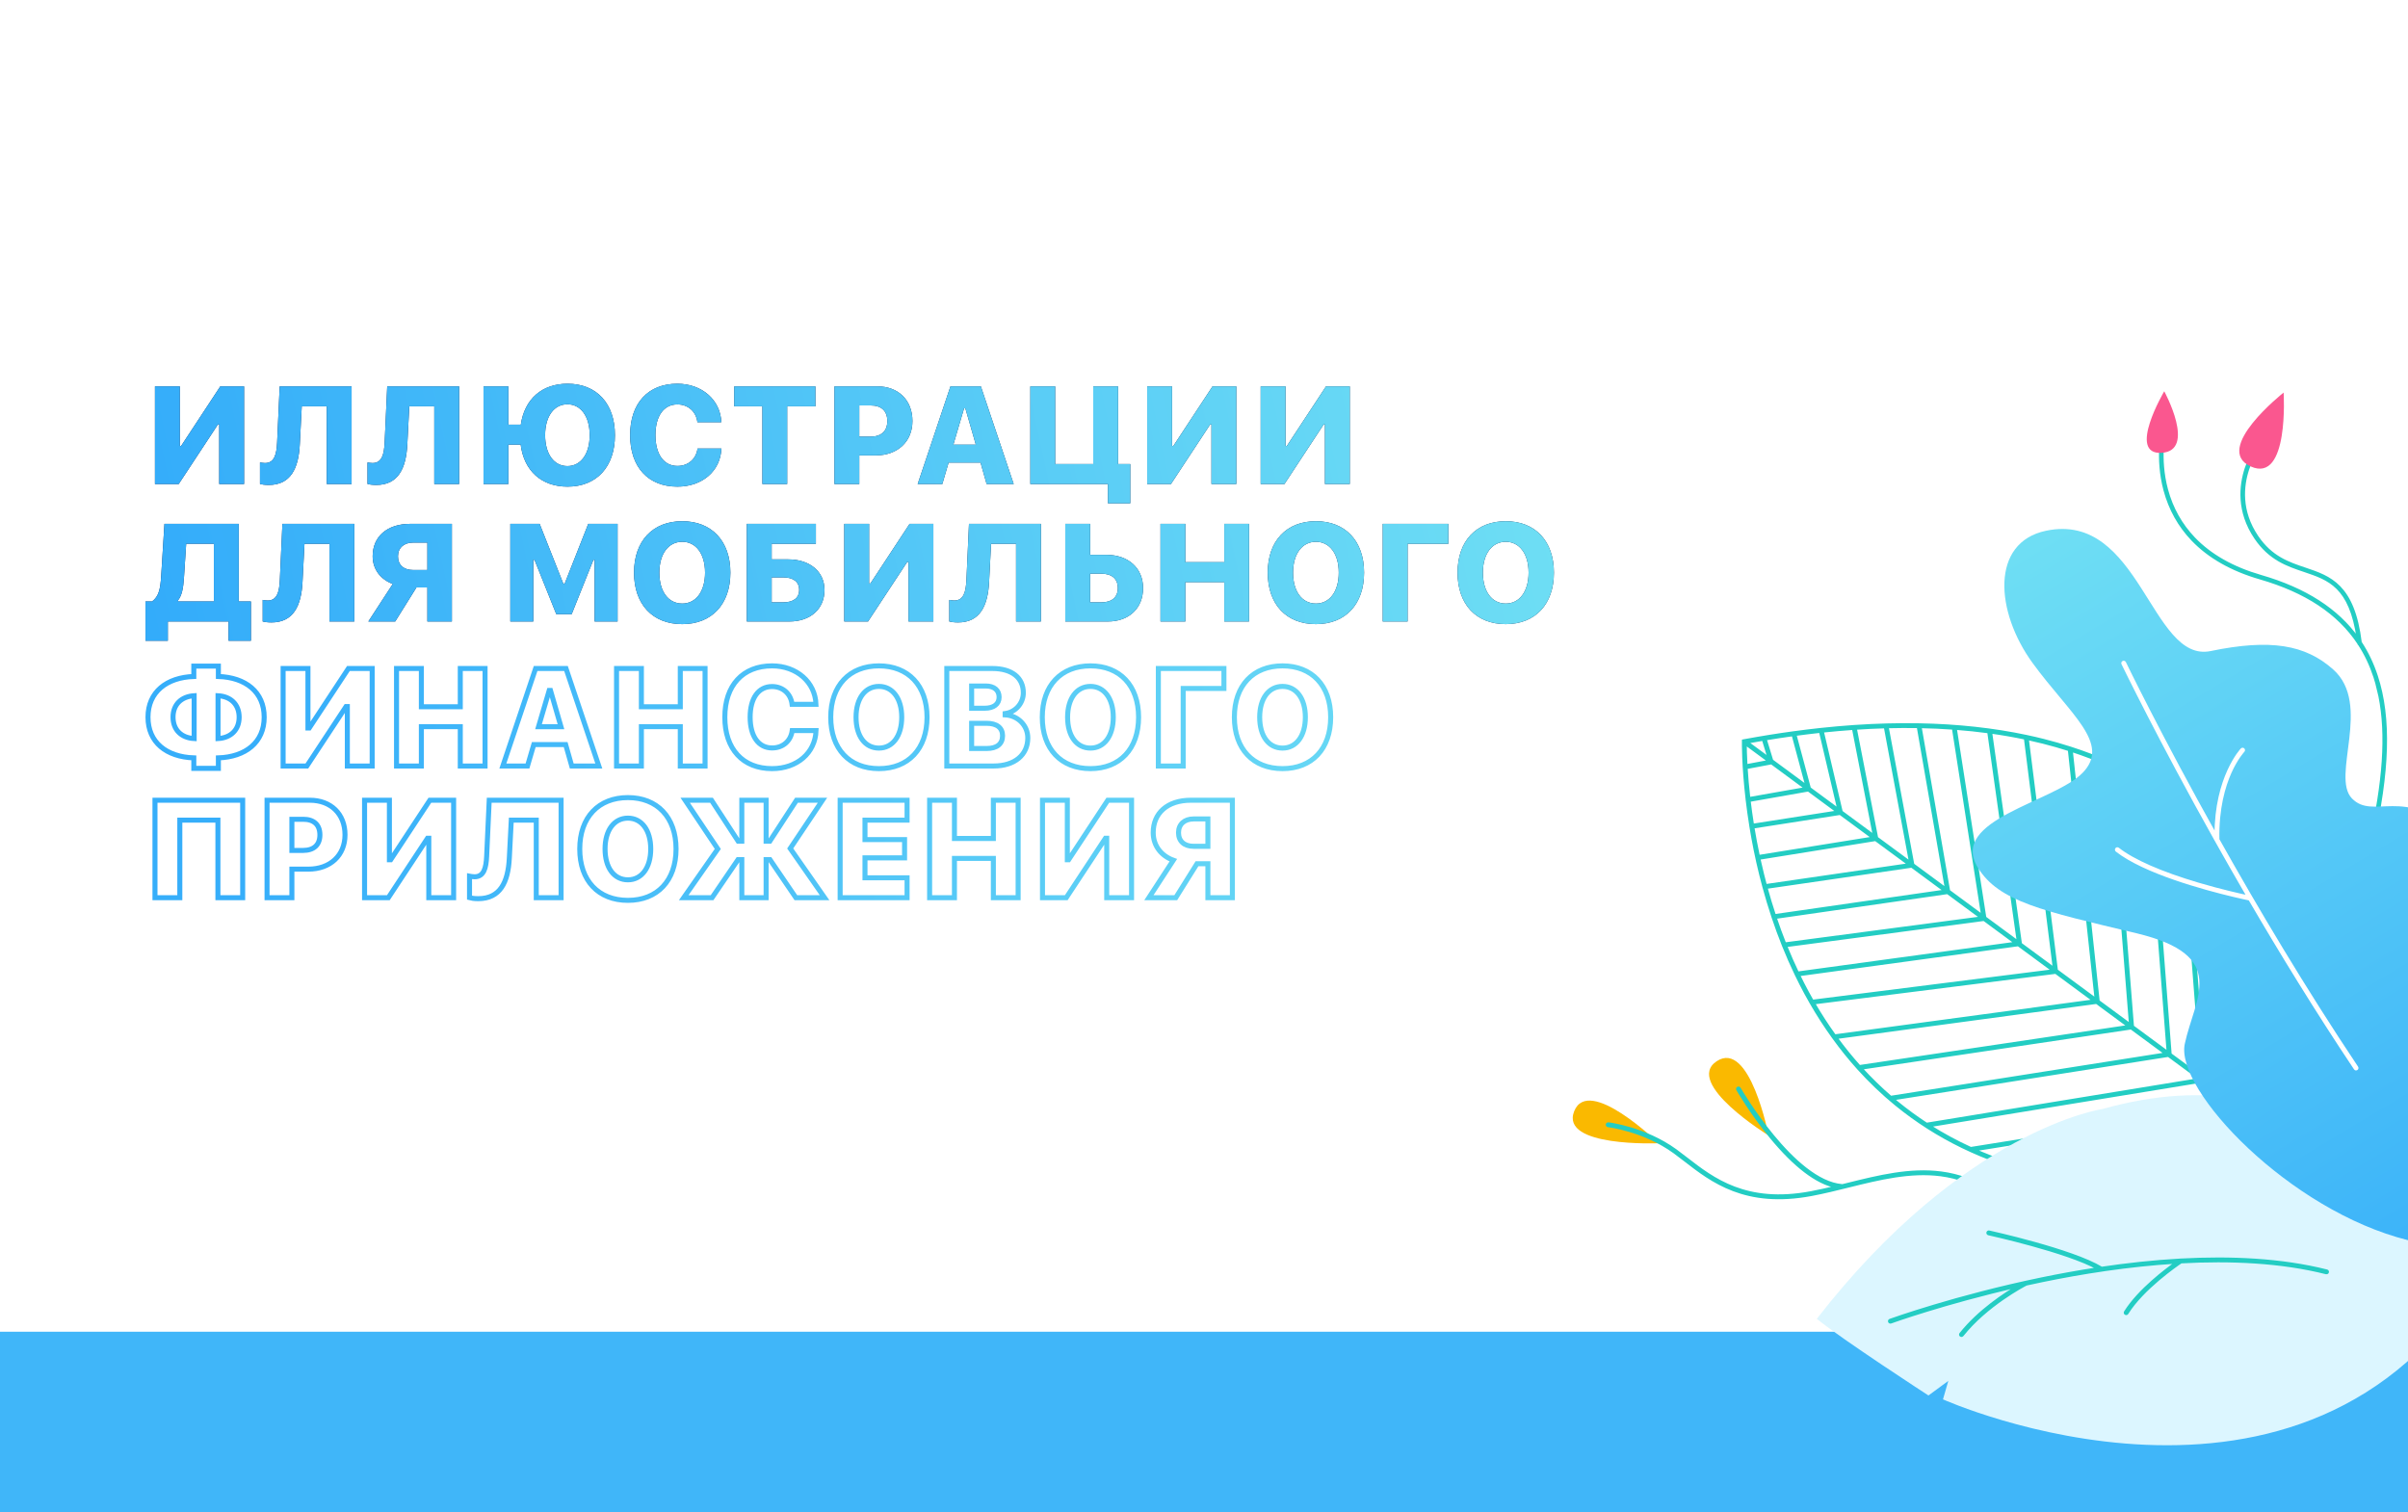 <?xml version="1.0" encoding="UTF-8"?> <svg xmlns="http://www.w3.org/2000/svg" xmlns:xlink="http://www.w3.org/1999/xlink" width="1920px" height="1206px" viewBox="0 0 1920 1206"> <title>Illustration_01 Copy</title> <defs> <linearGradient x1="114.785%" y1="51.938%" x2="9.411%" y2="48.034%" id="linearGradient-1"> <stop stop-color="#6EDEF4" offset="0%"></stop> <stop stop-color="#36AEFA" offset="100%"></stop> </linearGradient> <linearGradient x1="100%" y1="48.334%" x2="-89.827%" y2="55.805%" id="linearGradient-2"> <stop stop-color="#6EDEF4" offset="0%"></stop> <stop stop-color="#0080FF" offset="100%"></stop> </linearGradient> <path d="M26.509,79.979 L57.77,32.488 L58.796,32.488 L58.796,79.979 L78.61,79.979 L78.61,2.105 L59.659,2.105 L28.399,49.65 L27.373,49.65 L27.373,2.105 L7.559,2.105 L7.559,79.979 L26.509,79.979 Z M98.263,80.735 C115.648,80.735 122.072,67.729 123.044,48.354 L124.61,18.025 L144.533,18.025 L144.533,79.979 L164.347,79.979 L164.347,2.105 L107.009,2.105 L104.957,46.897 C104.526,56.18 102.798,63.249 95.293,63.249 C93.619,63.249 92.162,62.926 91.298,62.764 L91.298,79.979 C92.378,80.303 94.969,80.735 98.263,80.735 Z M184,80.735 C201.384,80.735 207.809,67.729 208.781,48.354 L210.347,18.025 L230.269,18.025 L230.269,79.979 L250.084,79.979 L250.084,2.105 L192.746,2.105 L190.694,46.897 C190.262,56.18 188.535,63.249 181.03,63.249 C179.356,63.249 177.899,62.926 177.035,62.764 L177.035,79.979 C178.115,80.303 180.706,80.735 184,80.735 Z M336.523,82.084 C359.631,82.084 374.316,66.379 374.316,41.015 C374.316,15.704 359.631,0 336.523,0 C316.114,0 302.185,12.304 299.269,32.65 L289.335,32.65 L289.335,2.105 L269.52,2.105 L269.52,79.979 L289.335,79.979 L289.335,48.57 L299.161,48.57 C301.807,69.456 315.736,82.084 336.523,82.084 Z M336.415,65.678 C325.725,65.678 318.652,56.072 318.652,41.015 C318.652,26.012 325.779,16.406 336.415,16.406 C347.051,16.406 354.178,26.012 354.178,41.015 C354.178,56.072 347.051,65.678 336.415,65.678 Z M424.095,82.084 C444.072,82.084 458.541,69.51 459.189,51.7 L440.184,51.7 C439.051,60.065 432.68,65.57 424.149,65.57 C413.243,65.57 406.602,56.18 406.602,40.961 C406.602,25.796 413.243,16.514 424.095,16.514 C432.626,16.514 439.051,22.234 440.076,30.707 L459.135,30.707 C458.541,13.06 443.694,0 424.095,0 C400.717,0 386.41,15.596 386.41,41.015 C386.41,66.433 400.771,82.084 424.095,82.084 Z M511.647,79.979 L511.647,18.025 L534.161,18.025 L534.161,2.105 L469.426,2.105 L469.426,18.025 L491.887,18.025 L491.887,79.979 L511.647,79.979 Z M569.147,79.979 L569.147,57.151 L582.267,57.151 C599.598,57.151 611.529,46.304 611.529,29.736 C611.529,13.006 600.191,2.105 583.454,2.105 L549.332,2.105 L549.332,79.979 L569.147,79.979 Z M578.109,42.202 L569.147,42.202 L569.147,17.323 L578.217,17.323 C586.586,17.323 591.499,21.587 591.499,29.79 C591.499,37.885 586.532,42.202 578.109,42.202 Z M635.356,79.979 L640.377,62.872 L665.807,62.872 L670.666,79.979 L692.262,79.979 L666.077,2.105 L641.835,2.105 L615.704,79.979 L635.356,79.979 Z M662.081,48.624 L644.156,48.624 L652.687,19.644 L653.713,19.644 L662.081,48.624 Z M785.213,95.36 L785.213,64.059 L775.495,64.059 L775.495,2.105 L755.68,2.105 L755.68,64.059 L725.337,64.059 L725.337,2.105 L705.523,2.105 L705.523,79.979 L767.396,79.979 L767.396,95.36 L785.213,95.36 Z M817.661,79.979 L848.922,32.488 L849.947,32.488 L849.947,79.979 L869.762,79.979 L869.762,2.105 L850.811,2.105 L819.551,49.65 L818.525,49.65 L818.525,2.105 L798.71,2.105 L798.71,79.979 L817.661,79.979 Z M908.149,79.979 L939.41,32.488 L940.435,32.488 L940.435,79.979 L960.25,79.979 L960.25,2.105 L941.299,2.105 L910.039,49.65 L909.013,49.65 L909.013,2.105 L889.199,2.105 L889.199,79.979 L908.149,79.979 Z M17.817,205 L17.817,189.619 L66.246,189.619 L66.246,205 L84.063,205 L84.063,173.645 L74.345,173.645 L74.345,111.745 L15.117,111.745 L12.526,153.138 C11.878,163.877 10.582,169.544 5.291,173.645 L0,173.645 L0,205 L17.817,205 Z M54.53,173.645 L26.023,173.645 L26.023,172.62 C28.939,169.004 30.127,163.176 30.667,154.865 L32.448,127.611 L54.53,127.611 L54.53,173.645 Z M100.43,190.375 C117.815,190.375 124.24,177.369 125.212,157.995 L126.778,127.665 L146.7,127.665 L146.7,189.619 L166.515,189.619 L166.515,111.745 L109.177,111.745 L107.125,156.538 C106.693,165.82 104.966,172.89 97.461,172.89 C95.787,172.89 94.33,172.566 93.466,172.404 L93.466,189.619 C94.546,189.943 97.137,190.375 100.43,190.375 Z M199.117,189.619 L216.07,162.474 L224.762,162.474 L224.762,189.619 L244.307,189.619 L244.307,111.745 L211.211,111.745 C192.368,111.745 181.138,122.107 181.138,137.595 C181.138,148.227 187.671,156.214 197.173,159.668 L177.683,189.619 L199.117,189.619 Z M224.762,148.55 L213.424,148.55 C205.866,148.55 201.33,144.449 201.33,137.649 C201.33,130.957 206.028,126.694 213.37,126.694 L224.762,126.694 L224.762,148.55 Z M309.203,189.619 L309.203,140.455 L310.175,140.455 L327.56,183.791 L339.816,183.791 L357.147,140.455 L358.119,140.455 L358.119,189.619 L376.422,189.619 L376.422,111.745 L353.044,111.745 L334.201,159.506 L333.175,159.506 L314.279,111.745 L290.901,111.745 L290.901,189.619 L309.203,189.619 Z M427.974,191.724 C451.406,191.724 466.362,176.02 466.362,150.655 C466.362,125.345 451.352,109.64 427.974,109.64 C404.542,109.64 389.533,125.345 389.533,150.655 C389.533,176.02 404.434,191.724 427.974,191.724 Z M427.974,175.318 C416.906,175.318 409.726,165.712 409.726,150.655 C409.726,135.652 417.014,126.046 427.974,126.046 C438.88,126.046 446.169,135.652 446.169,150.655 C446.169,165.712 438.88,175.318 427.974,175.318 Z M513.379,189.619 C530.062,189.619 541.4,179.743 541.4,164.471 C541.4,149.738 529.63,140.078 512.569,140.078 L499.288,140.078 L499.288,127.665 L534.543,127.665 L534.543,111.745 L479.473,111.745 L479.473,189.619 L513.379,189.619 Z M508.52,174.347 L499.288,174.347 L499.288,154.433 L508.412,154.433 C516.456,154.433 521.208,157.887 521.208,164.417 C521.208,170.947 516.456,174.347 508.52,174.347 Z M576.116,189.619 L607.376,142.128 L608.402,142.128 L608.402,189.619 L628.217,189.619 L628.217,111.745 L609.266,111.745 L578.006,159.29 L576.98,159.29 L576.98,111.745 L557.165,111.745 L557.165,189.619 L576.116,189.619 Z M647.869,190.375 C665.254,190.375 671.679,177.369 672.651,157.995 L674.217,127.665 L694.139,127.665 L694.139,189.619 L713.954,189.619 L713.954,111.745 L656.616,111.745 L654.564,156.538 C654.132,165.82 652.405,172.89 644.9,172.89 C643.226,172.89 641.768,172.566 640.905,172.404 L640.905,189.619 C641.984,189.943 644.576,190.375 647.869,190.375 Z M767.404,189.619 C784.087,189.619 795.425,179.15 795.425,163.014 C795.425,146.931 783.547,136.462 766.162,136.462 L753.205,136.462 L753.205,111.745 L733.39,111.745 L733.39,189.619 L767.404,189.619 Z M762.167,174.347 L753.205,174.347 L753.205,151.465 L762.005,151.465 C770.32,151.465 775.287,155.404 775.287,162.96 C775.287,170.407 770.374,174.347 762.167,174.347 Z M829.128,189.619 L829.128,158.211 L860.172,158.211 L860.172,189.619 L879.933,189.619 L879.933,111.745 L860.172,111.745 L860.172,142.29 L829.128,142.29 L829.128,111.745 L809.313,111.745 L809.313,189.619 L829.128,189.619 Z M933.255,191.724 C956.687,191.724 971.642,176.02 971.642,150.655 C971.642,125.345 956.633,109.64 933.255,109.64 C909.823,109.64 894.814,125.345 894.814,150.655 C894.814,176.02 909.715,191.724 933.255,191.724 Z M933.255,175.318 C922.187,175.318 915.006,165.712 915.006,150.655 C915.006,135.652 922.295,126.046 933.255,126.046 C944.161,126.046 951.45,135.652 951.45,150.655 C951.45,165.712 944.161,175.318 933.255,175.318 Z M1006.337,189.619 L1006.337,127.665 L1038.839,127.665 L1038.839,111.745 L986.523,111.745 L986.523,189.619 L1006.337,189.619 Z M1084.613,191.724 C1108.045,191.724 1123,176.02 1123,150.655 C1123,125.345 1107.991,109.64 1084.613,109.64 C1061.181,109.64 1046.172,125.345 1046.172,150.655 C1046.172,176.02 1061.073,191.724 1084.613,191.724 Z M1084.613,175.318 C1073.545,175.318 1066.364,165.712 1066.364,150.655 C1066.364,135.652 1073.653,126.046 1084.613,126.046 C1095.519,126.046 1102.808,135.652 1102.808,150.655 C1102.808,165.712 1095.519,175.318 1084.613,175.318 Z" id="path-3"></path> <linearGradient x1="73.916%" y1="0%" x2="-16.883%" y2="224.198%" id="linearGradient-4"> <stop stop-color="#6EDEF4" offset="0%"></stop> <stop stop-color="#0080FF" offset="100%"></stop> </linearGradient> </defs> <g id="Illustration_01-Copy" stroke="none" stroke-width="1" fill="none" fill-rule="evenodd"> <rect fill="#FFFFFF" x="0" y="0" width="1920" height="1206"></rect> <g id="Group" transform="translate(116, 306)" fill-rule="nonzero"> <path d="M58.118,306.735 L58.118,298.384 C79.756,297.63 94.649,286.046 94.649,265.949 C94.649,245.798 79.864,234.213 58.118,233.459 L58.118,225.216 L38.531,225.216 L38.531,233.459 C16.893,234.213 2,245.798 2,265.895 C2,286.046 16.731,297.63 38.531,298.384 L38.531,306.735 L58.118,306.735 Z M38.801,282.975 C28.764,282.436 21.965,276.186 21.965,265.895 C21.965,255.604 28.818,249.407 38.801,248.815 L38.801,282.975 Z M57.849,282.975 L57.849,248.815 C67.885,249.354 74.684,255.658 74.684,265.949 C74.684,276.186 67.831,282.436 57.849,282.975 Z M128.677,304.85 L159.92,257.436 L160.945,257.436 L160.945,304.85 L180.749,304.85 L180.749,227.101 L161.809,227.101 L130.566,274.569 L129.541,274.569 L129.541,227.101 L109.737,227.101 L109.737,304.85 L128.677,304.85 Z M219.977,304.85 L219.977,273.492 L251.004,273.492 L251.004,304.85 L270.754,304.85 L270.754,227.101 L251.004,227.101 L251.004,257.597 L219.977,257.597 L219.977,227.101 L200.174,227.101 L200.174,304.85 L219.977,304.85 Z M304.587,304.85 L309.605,287.77 L335.02,287.77 L339.876,304.85 L361.46,304.85 L335.29,227.101 L311.062,227.101 L284.945,304.85 L304.587,304.85 Z M331.297,273.546 L313.382,273.546 L321.908,244.612 L322.933,244.612 L331.297,273.546 Z M395.401,304.85 L395.401,273.492 L426.428,273.492 L426.428,304.85 L446.177,304.85 L446.177,227.101 L426.428,227.101 L426.428,257.597 L395.401,257.597 L395.401,227.101 L375.598,227.101 L375.598,304.85 L395.401,304.85 Z M499.598,306.951 C519.563,306.951 534.024,294.397 534.672,276.617 L515.678,276.617 C514.545,284.968 508.177,290.464 499.652,290.464 C488.752,290.464 482.115,281.089 482.115,265.895 C482.115,250.754 488.752,241.487 499.598,241.487 C508.123,241.487 514.545,247.198 515.57,255.658 L534.618,255.658 C534.024,238.039 519.185,225 499.598,225 C476.233,225 461.934,240.571 461.934,265.949 C461.934,291.326 476.287,306.951 499.598,306.951 Z M584.8,306.951 C608.219,306.951 623.166,291.272 623.166,265.949 C623.166,240.679 608.165,225 584.8,225 C561.382,225 546.381,240.679 546.381,265.949 C546.381,291.272 561.274,306.951 584.8,306.951 Z M584.8,290.572 C573.739,290.572 566.562,280.981 566.562,265.949 C566.562,250.97 573.847,241.379 584.8,241.379 C595.7,241.379 602.985,250.97 602.985,265.949 C602.985,280.981 595.7,290.572 584.8,290.572 Z M676.316,304.85 C692.99,304.85 703.512,296.067 703.512,282.436 C703.512,272.522 695.634,264.602 685.436,264.063 L685.436,263.039 C693.692,261.908 699.951,254.849 699.951,246.498 C699.951,234.429 690.778,227.101 675.237,227.101 L638.922,227.101 L638.922,304.85 L676.316,304.85 Z M669.194,258.783 L658.726,258.783 L658.726,241.056 L669.949,241.056 C676.694,241.056 680.633,244.397 680.633,249.946 C680.633,255.442 676.424,258.783 669.194,258.783 Z M670.705,290.895 L658.726,290.895 L658.726,270.798 L670.597,270.798 C678.799,270.798 683.385,274.354 683.385,280.712 C683.385,287.285 678.907,290.895 670.705,290.895 Z M753.479,306.951 C776.898,306.951 791.845,291.272 791.845,265.949 C791.845,240.679 776.844,225 753.479,225 C730.061,225 715.06,240.679 715.06,265.949 C715.06,291.272 729.953,306.951 753.479,306.951 Z M753.479,290.572 C742.417,290.572 735.241,280.981 735.241,265.949 C735.241,250.97 742.525,241.379 753.479,241.379 C764.379,241.379 771.664,250.97 771.664,265.949 C771.664,280.981 764.379,290.572 753.479,290.572 Z M827.404,304.85 L827.404,242.996 L859.888,242.996 L859.888,227.101 L807.601,227.101 L807.601,304.85 L827.404,304.85 Z M906.634,306.951 C930.053,306.951 945,291.272 945,265.949 C945,240.679 929.999,225 906.634,225 C883.216,225 868.215,240.679 868.215,265.949 C868.215,291.272 883.108,306.951 906.634,306.951 Z M906.634,290.572 C895.573,290.572 888.396,280.981 888.396,265.949 C888.396,250.97 895.681,241.379 906.634,241.379 C917.534,241.379 924.819,250.97 924.819,265.949 C924.819,280.981 917.534,290.572 906.634,290.572 Z M27.373,409.899 L27.373,348.045 L57.752,348.045 L57.752,409.899 L77.501,409.899 L77.501,332.15 L7.569,332.15 L7.569,409.899 L27.373,409.899 Z M116.73,409.899 L116.73,387.108 L129.843,387.108 C147.164,387.108 159.089,376.278 159.089,359.737 C159.089,343.034 147.757,332.15 131.03,332.15 L96.927,332.15 L96.927,409.899 L116.73,409.899 Z M125.688,372.183 L116.73,372.183 L116.73,347.344 L125.796,347.344 C134.159,347.344 139.07,351.601 139.07,359.791 C139.07,367.873 134.105,372.183 125.688,372.183 Z M193.623,409.899 L224.866,362.485 L225.891,362.485 L225.891,409.899 L245.695,409.899 L245.695,332.15 L226.755,332.15 L195.512,379.618 L194.487,379.618 L194.487,332.15 L174.683,332.15 L174.683,409.899 L193.623,409.899 Z M265.336,410.653 C282.711,410.653 289.132,397.668 290.104,378.325 L291.668,348.045 L311.58,348.045 L311.58,409.899 L331.383,409.899 L331.383,332.15 L274.077,332.15 L272.027,376.87 C271.595,386.138 269.869,393.196 262.368,393.196 C260.695,393.196 259.238,392.873 258.375,392.711 L258.375,409.899 C259.454,410.222 262.044,410.653 265.336,410.653 Z M384.675,412 C408.093,412 423.04,396.321 423.04,370.998 C423.04,345.728 408.039,330.049 384.675,330.049 C361.256,330.049 346.255,345.728 346.255,370.998 C346.255,396.321 361.148,412 384.675,412 Z M384.675,395.621 C373.613,395.621 366.436,386.03 366.436,370.998 C366.436,356.019 373.721,346.428 384.675,346.428 C395.574,346.428 402.859,356.019 402.859,370.998 C402.859,386.03 395.574,395.621 384.675,395.621 Z M451.739,409.899 L472.459,379.511 L475.481,379.511 L475.481,409.899 L494.853,409.899 L494.853,379.511 L497.928,379.511 L518.595,409.899 L541.474,409.899 L514.062,370.62 L539.801,332.15 L519.081,332.15 L497.82,364.801 L494.853,364.801 L494.853,332.15 L475.481,332.15 L475.481,364.801 L472.567,364.801 L451.307,332.15 L430.316,332.15 L456.325,370.998 L429.129,409.899 L451.739,409.899 Z M607.251,409.899 L607.251,394.004 L573.688,394.004 L573.688,378.11 L605.255,378.11 L605.255,363.562 L573.688,363.562 L573.688,348.045 L607.251,348.045 L607.251,332.15 L553.885,332.15 L553.885,409.899 L607.251,409.899 Z M645.023,409.899 L645.023,378.541 L676.05,378.541 L676.05,409.899 L695.799,409.899 L695.799,332.15 L676.05,332.15 L676.05,362.646 L645.023,362.646 L645.023,332.15 L625.22,332.15 L625.22,409.899 L645.023,409.899 Z M734.165,409.899 L765.408,362.485 L766.433,362.485 L766.433,409.899 L786.236,409.899 L786.236,332.15 L767.296,332.15 L736.053,379.618 L735.028,379.618 L735.028,332.15 L715.225,332.15 L715.225,409.899 L734.165,409.899 Z M821.472,409.899 L838.415,382.797 L847.103,382.797 L847.103,409.899 L866.636,409.899 L866.636,332.15 L833.559,332.15 C814.727,332.15 803.503,342.495 803.503,357.959 C803.503,368.573 810.032,376.547 819.529,379.995 L800.05,409.899 L821.472,409.899 Z M847.103,368.896 L835.771,368.896 C828.217,368.896 823.684,364.801 823.684,358.013 C823.684,351.331 828.379,347.075 835.717,347.075 L847.103,347.075 L847.103,368.896 Z" id="ФИНАНСОВОГОПРИЛОЖЕНИЯ" stroke="url(#linearGradient-1)" stroke-width="4" fill="#FFFFFF"></path> <g id="ИЛЛЮСТРАЦИИДЛЯМОБИЛЬНОГО"> <use fill="#0F2850" xlink:href="#path-3"></use> <use fill="url(#linearGradient-2)" xlink:href="#path-3"></use> </g> </g> <rect id="Rectangle" fill="#40B6F9" x="0" y="1062" width="1921" height="144"></rect> <g id="Group-7" transform="translate(1616.331, 771.491) scale(-1, 1) rotate(2) translate(-1616.331, -771.491) translate(1245.331, 315.491)"> <path d="M677.458,597.669 C677.458,597.669 707.471,525.744 729.392,547.912 C751.314,570.08 677.458,597.669 677.458,597.669" id="Fill-22" fill="#FAB900" transform="translate(705.458, 570.669) rotate(21) translate(-705.458, -570.669) "></path> <path d="M593.705,588.946 C593.705,588.946 577.457,512.442 608.65,518.262 C639.843,524.082 593.705,588.946 593.705,588.946" id="Fill-24" fill="#FAB900" transform="translate(604.475, 553.446) rotate(21) translate(-604.475, -553.446) "></path> <path d="M681.296,512.199 C681.044,511.748 680.477,511.586 680.027,511.84 C679.775,511.982 654.677,526.311 638.914,552.472 C637.162,555.38 635.439,558.459 633.615,561.718 C620.514,585.135 604.209,614.279 552.725,625.547 C546.054,627.007 539.212,628.223 532.418,629.347 C545.554,620.351 556.514,601.195 565.038,572.289 C571.959,548.821 574.6,527.315 574.625,527.101 C574.688,526.587 574.323,526.121 573.811,526.058 C573.3,525.997 572.835,526.362 572.773,526.876 C572.67,527.726 562.127,612.075 527.753,629.982 C527.675,630.022 527.617,630.084 527.556,630.142 C525.993,630.393 524.434,630.643 522.885,630.889 C498.163,634.834 472.6,638.911 451.018,651.614 C426.797,665.87 410.256,689.72 400.451,724.528 C400.311,725.026 400.598,725.544 401.094,725.684 C401.264,725.732 401.436,725.73 401.595,725.687 C401.899,725.602 402.154,725.365 402.246,725.038 C411.913,690.718 428.176,667.23 451.961,653.23 C473.241,640.706 498.626,636.656 523.177,632.74 C533.05,631.165 543.259,629.536 553.121,627.377 C605.428,615.933 621.958,586.38 635.242,562.636 C637.058,559.39 638.774,556.324 640.509,553.442 C656.011,527.717 680.691,513.614 680.939,513.475 C681.388,513.221 681.548,512.65 681.296,512.199" id="Fill-26" stroke="#23CDC3" stroke-width="2" fill="#23CDC3" transform="translate(540.915, 618.72) rotate(21) translate(-540.915, -618.72) "></path> <path d="M84.726,238.935 C85.126,237.313 85.545,235.706 86,234.125 C88.745,224.604 92.537,215.824 97.376,207.749 C97.666,207.638 97.886,207.374 97.915,207.044 C97.92,206.965 97.928,206.89 97.935,206.812 C113.14,182.039 138.46,164.055 174.595,152.219 C196.911,144.911 214.664,133.99 227.36,119.761 C237.533,108.362 244.495,94.833 248.052,79.551 C254.102,53.563 248.097,31.177 248.035,30.954 C247.912,30.507 247.452,30.245 247.008,30.369 C246.563,30.492 246.302,30.954 246.425,31.401 C246.484,31.62 252.379,53.592 246.425,79.169 C242.932,94.173 236.099,107.454 226.116,118.642 C213.619,132.649 196.109,143.409 174.076,150.625 C138.909,162.143 113.858,179.446 98.293,203.113 C102.802,161.205 119.654,154.875 139.079,147.58 C152.413,142.573 166.203,137.396 177.102,120.037 C190.728,98.334 187.692,77.792 182.746,64.38 C177.401,49.887 168.71,40.367 168.623,40.273 C168.31,39.932 167.782,39.912 167.443,40.228 C167.105,40.542 167.084,41.073 167.397,41.412 C167.483,41.505 175.976,50.82 181.2,65.018 C185.998,78.062 188.938,98.04 175.689,119.142 C165.09,136.023 151.569,141.099 138.494,146.009 C118.894,153.368 100.378,160.328 96.308,206.25 C91.218,214.617 87.253,223.745 84.395,233.659 C74.729,267.181 77.426,309.779 92.879,367.717 C92.955,368 93.166,368.21 93.424,368.296 C93.574,368.346 93.739,368.353 93.903,368.31 C94.349,368.191 94.614,367.73 94.494,367.282 C81.417,318.256 77.518,280.321 82.539,249.635 L84.726,238.935 Z" id="Fill-42" stroke="#23CDC3" stroke-width="2" fill="#23CDC3"></path> <path d="M579.068,374.362 C578.434,377.359 577.765,380.33 577.078,383.288 L462.286,370.642 L488.259,350.058 L581.551,361.733 C580.796,365.868 579.97,370.083 579.068,374.362 L579.068,374.362 Z M546.599,469.709 C545.422,472.077 544.219,474.416 542.996,476.736 L350.533,459.213 L377.463,437.87 L553.184,455.654 C551.072,460.423 548.882,465.116 546.599,469.709 L546.599,469.709 Z M526.201,504.972 L318.84,484.332 L348.404,460.9 L542.028,478.529 C537.11,487.726 531.829,496.543 526.201,504.972 L526.201,504.972 Z M478.218,560.102 C470.951,566.483 463.364,572.443 455.465,577.986 C455.407,577.966 455.354,577.935 455.291,577.927 L236.125,549.888 L260.925,530.233 L481.483,557.159 C480.398,558.145 479.318,559.136 478.218,560.102 L478.218,560.102 Z M152.136,614.066 L144.047,620.476 C136.987,592.473 135.149,533.684 153.903,471.693 L152.136,614.066 Z M184.301,402.414 L177.09,594.288 L154.028,612.566 L155.853,465.475 C162.697,444.355 171.983,422.976 184.301,402.414 L184.301,402.414 Z M241.958,334.502 L232.884,550.067 L206.031,571.35 L213.958,361.805 C214.224,361.506 214.479,361.202 214.747,360.903 C223.18,351.453 232.261,342.654 241.958,334.502 L241.958,334.502 Z M329.591,284.5 L315.137,484.877 L290.441,504.45 L299.685,297.192 C309.271,292.519 319.242,288.286 329.591,284.5 L329.591,284.5 Z M270.221,313.716 C279.01,308.08 288.191,302.878 297.768,298.125 L288.498,505.99 L261.2,527.625 L270.221,313.716 Z M212,364.048 L204.099,572.882 L179.021,592.757 L186.298,399.13 C193.755,387.056 202.281,375.289 212,364.048 L212,364.048 Z M153.325,615.512 L259.584,632.731 C224.215,632.735 186.23,629.012 145.699,621.557 L153.325,615.512 Z M270.56,632.612 L155.313,613.937 L178.258,595.751 L363.945,619.974 C335.297,627.64 304.151,631.861 270.56,632.612 L270.56,632.612 Z M368.466,618.731 C368.383,618.692 368.299,618.653 368.202,618.64 L180.305,594.129 L206.055,573.72 L417.931,600.027 C402.4,607.564 385.904,613.797 368.466,618.731 L368.466,618.731 Z M420.978,598.52 C420.976,598.52 420.975,598.518 420.973,598.518 L208.114,572.089 L234.074,551.514 L453.2,579.547 C442.975,586.565 432.233,592.889 420.978,598.52 L420.978,598.52 Z M234.823,548.53 L243.901,332.88 C251.645,326.495 259.78,320.521 268.294,314.963 L259.261,529.162 L234.823,548.53 Z M483.326,555.498 L262.988,528.598 L289.825,507.329 L505.953,531.844 C498.819,540.24 491.279,548.142 483.326,555.498 L483.326,555.498 Z M507.421,530.126 L291.906,505.68 L316.729,486.005 L525.025,506.738 C519.482,514.91 513.616,522.716 507.421,530.126 L507.421,530.126 Z M352.138,277.118 C356.139,275.958 360.193,274.861 364.298,273.822 L347.562,459.178 L317.129,483.298 L331.519,283.791 C338.236,281.38 345.11,279.155 352.138,277.118 L352.138,277.118 Z M587.787,268.786 L571.031,282.066 L575.059,267.013 C579.277,267.57 583.517,268.158 587.787,268.786 L587.787,268.786 Z M573.188,266.764 L568.57,284.016 L541.693,305.318 L551.209,264.217 C558.455,264.957 565.778,265.802 573.188,266.764 L573.188,266.764 Z M549.331,264.024 L539.339,307.184 L516.891,324.975 L529.33,262.291 C535.925,262.773 542.593,263.352 549.331,264.024 L549.331,264.024 Z M502.948,260.867 C510.999,261.147 519.165,261.578 527.447,262.16 L514.626,326.771 L489.288,346.854 L502.948,260.867 Z M475.63,260.492 L459.047,370.819 L433.353,391.184 L451.29,261.228 C459.27,260.816 467.379,260.564 475.63,260.492 L475.63,260.492 Z M449.386,261.332 L431.23,392.867 L405.222,413.48 L423.293,263.435 C431.817,262.522 440.518,261.824 449.386,261.332 L449.386,261.332 Z M395.248,267.312 C403.765,265.858 412.479,264.639 421.38,263.649 L403.136,415.132 L377.533,435.425 L395.248,267.312 Z M349.587,457.573 L366.221,273.35 C375.022,271.172 384.061,269.272 393.329,267.647 L375.478,437.054 L349.587,457.573 Z M553.985,453.853 L379.568,436.202 L404.108,416.753 L562.662,432.109 C559.959,439.533 557.069,446.788 553.985,453.853 L553.985,453.853 Z M563.329,430.291 L406.224,415.076 L432.387,394.34 L570.195,409.304 C568.069,416.436 565.785,423.441 563.329,430.291 L563.329,430.291 Z M570.739,407.479 L434.477,392.683 L460.198,372.297 L576.648,385.124 C574.854,392.711 572.884,400.167 570.739,407.479 L570.739,407.479 Z M461.198,369.115 L477.524,260.484 C485.254,260.441 493.101,260.548 501.062,260.8 L487.118,348.573 L461.198,369.115 Z M581.883,359.886 L490.315,348.428 L515.752,328.267 L585.437,336.674 C584.491,344.038 583.322,351.807 581.883,359.886 L581.883,359.886 Z M585.672,334.816 L517.818,326.63 L540.444,308.698 L587.705,315.34 C587.194,321.408 586.53,327.926 585.672,334.816 L585.672,334.816 Z M587.859,313.469 L542.471,307.091 L569.04,286.034 L589.184,289.11 C588.999,295.892 588.61,304.119 587.859,313.469 L587.859,313.469 Z M589.23,287.223 L571.044,284.445 L589.207,270.051 C589.298,272.86 589.42,278.812 589.23,287.223 L589.23,287.223 Z M590.963,267.359 L590.208,267.247 C576.788,265.239 563.629,263.593 550.723,262.284 C550.714,262.282 550.707,262.275 550.699,262.274 C550.657,262.264 550.619,262.274 550.578,262.27 C543.24,261.527 535.984,260.898 528.815,260.381 C528.795,260.376 528.78,260.362 528.759,260.358 C528.669,260.34 528.581,260.351 528.495,260.359 C519.665,259.727 510.966,259.267 502.399,258.977 C502.366,258.969 502.34,258.948 502.306,258.943 C502.177,258.923 502.049,258.93 501.929,258.961 C484.277,258.377 467.188,258.522 450.678,259.395 C450.651,259.388 450.63,259.372 450.602,259.368 C450.448,259.347 450.304,259.373 450.168,259.422 C419.804,261.053 391.409,265.141 365.117,271.692 C365.091,271.699 365.066,271.702 365.041,271.711 C360.505,272.842 356.026,274.041 351.617,275.319 C344.365,277.421 337.278,279.725 330.355,282.223 C330.334,282.23 330.317,282.236 330.296,282.244 C319.273,286.225 308.674,290.709 298.504,295.683 C298.433,295.705 298.373,295.74 298.31,295.777 C288.171,300.745 278.461,306.205 269.193,312.148 C268.907,312.186 268.664,312.345 268.519,312.584 C259.51,318.398 250.916,324.671 242.754,331.399 C242.483,331.471 242.255,331.649 242.139,331.9 C231.85,340.432 222.246,349.687 213.349,359.657 C202.73,371.555 193.488,384.079 185.45,396.957 C185.447,396.956 185.445,396.954 185.443,396.954 C184.925,396.936 184.491,397.339 184.472,397.855 L184.445,398.576 C171.235,420.058 161.375,442.49 154.181,464.646 C154.067,464.799 153.987,464.977 153.984,465.181 L153.983,465.249 C132.823,530.84 134.962,593.883 142.593,622.349 L142.595,622.356 C142.595,622.357 142.595,622.357 142.595,622.358 L142.745,622.919 L143.325,623.027 C229.394,639.091 304.096,638.428 366.798,621.153 C410.168,609.204 447.798,589.305 479.465,561.501 C489.785,552.438 499.463,542.515 508.474,531.783 C508.515,531.743 508.551,531.7 508.584,531.654 C515.211,523.75 521.462,515.393 527.348,506.627 C527.445,506.534 527.522,506.422 527.571,506.292 C533.553,497.356 539.152,487.987 544.338,478.192 C544.362,478.151 544.389,478.111 544.406,478.066 C545.725,475.571 547.026,473.056 548.294,470.507 C550.764,465.537 553.128,460.456 555.398,455.283 C555.417,455.247 555.433,455.212 555.448,455.172 C558.789,447.554 561.913,439.721 564.812,431.687 C564.823,431.663 564.829,431.637 564.839,431.613 C567.511,424.204 569.988,416.621 572.275,408.883 C572.291,408.85 572.295,408.812 572.307,408.778 C574.648,400.849 576.786,392.755 578.716,384.507 C578.723,384.475 578.738,384.446 578.742,384.414 C578.742,384.41 578.741,384.407 578.741,384.403 C579.493,381.187 580.223,377.955 580.912,374.692 C583.798,361.016 585.89,348.005 587.401,336.069 C587.41,336.036 587.424,336.005 587.429,335.971 C587.432,335.947 587.422,335.925 587.423,335.9 C588.371,328.394 589.091,321.316 589.632,314.768 C589.64,314.735 589.656,314.705 589.662,314.668 C589.668,314.617 589.653,314.567 589.652,314.516 C591.947,286.588 591.02,268.41 591.005,268.121 L590.963,267.359 Z" id="Fill-28" stroke="#23CDC3" stroke-width="2" fill="#23CDC3"></path> <path d="M280.404,568.164 C280.404,568.164 390.717,553.13 545.38,666.226 C530.47,687.641 476.641,749.514 476.641,749.514 L458.216,742.695 L466.375,755.689 C466.375,755.689 223.965,960.494 27.38,777.391 C77.195,704.8 100.389,569.374 280.404,568.164" id="Fill-30" fill="#DCF6FF" transform="translate(286.38, 710.501) rotate(14) translate(-286.38, -710.501) "></path> <path d="M493.557,691.27 C493.009,691.231 437.899,687.532 368.107,692.835 C354.089,693.899 338.836,695.387 322.88,697.451 C342.984,677.321 398.541,647.262 399.118,646.951 C399.573,646.706 399.743,646.137 399.497,645.682 C399.252,645.226 398.684,645.056 398.229,645.302 C397.633,645.623 338.67,677.526 319.901,697.848 C299.887,700.513 278.836,704.086 257.755,708.883 C257.522,708.853 257.299,708.906 257.113,709.033 C218.665,717.827 180.184,730.678 147.896,749.443 C147.449,749.703 147.297,750.276 147.557,750.723 C147.725,751.012 148.023,751.178 148.334,751.19 C148.505,751.196 148.679,751.155 148.838,751.062 C181.006,732.366 219.383,719.567 257.734,710.81 C261.477,712.022 292.959,722.532 310.284,738.192 C310.454,738.345 310.665,738.425 310.878,738.432 C311.144,738.442 311.413,738.338 311.608,738.125 C311.954,737.741 311.924,737.148 311.54,736.801 C296.307,723.033 270.416,713.216 261.253,710.022 C299.122,701.616 336.782,697.094 368.221,694.704 C372.649,694.369 377.018,694.069 381.317,693.801 C383.474,694.231 416.546,701.059 441.417,718.841 C441.572,718.951 441.749,719.008 441.926,719.015 C442.23,719.025 442.533,718.889 442.724,718.623 C443.025,718.202 442.928,717.617 442.506,717.317 C423.252,703.55 399.188,696.276 387.925,693.414 C447.981,690.089 492.933,693.104 493.428,693.138 C493.952,693.17 494.391,692.785 494.43,692.269 C494.462,691.752 494.074,691.305 493.557,691.27" id="Fill-32" stroke="#23CDC3" stroke-width="2" fill="#23CDC3" transform="translate(320.93, 698.19) rotate(14) translate(-320.93, -698.19) "></path> <path d="M26.369,360.506 C65.223,321.573 91.098,348.492 107.489,330.35 C123.878,312.207 88.536,255.903 118.893,226.982 C140.454,206.44 168.053,200.775 215.988,208.961 C263.921,217.147 268.292,95.286 343.853,108.502 C388.514,116.314 386.504,171.662 358.177,213.531 C329.85,255.4 297.696,279.836 321.423,302.483 C345.15,325.13 429.654,336.015 407.492,375.074 C391.784,402.76 357.207,411.323 283.129,431.754 C209.052,452.184 238.476,484.937 247.527,521.361 C256.579,557.785 168.81,657.158 75.107,683.975 C-18.596,710.792 35.374,442.677 35.374,442.677 C35.374,442.677 -12.486,399.441 26.369,360.506 Z" id="Fill-34" fill="url(#linearGradient-4)" fill-rule="nonzero"></path> <path d="M217.078,359.919 C259.596,277.45 286.016,217.561 286.454,216.567 C286.661,216.093 286.447,215.541 285.972,215.332 C285.499,215.123 284.945,215.339 284.736,215.813 C284.306,216.794 258.566,275.139 217.023,355.93 C215.5,309.581 194.155,288.367 193.933,288.153 C193.561,287.793 192.969,287.804 192.608,288.175 C192.248,288.546 192.258,289.141 192.629,289.502 C192.684,289.555 198.235,295.014 203.768,306.348 C208.853,316.768 214.954,334.422 215.228,359.415 C186.698,414.735 150.941,480.178 110.922,544.821 C110.649,545.261 110.784,545.839 111.225,546.111 C111.456,546.252 111.725,546.286 111.968,546.218 C112.187,546.157 112.386,546.017 112.516,545.808 C141.582,498.858 168.399,451.487 191.84,407.869 C193.135,407.556 197.818,406.403 204.621,404.528 C227.639,398.184 274.826,383.586 296.447,365.382 C296.843,365.049 296.894,364.456 296.561,364.061 C296.227,363.664 295.636,363.613 295.24,363.947 C283.39,373.926 261.63,384.38 232.316,394.182 C214.296,400.207 198.462,404.294 193.036,405.644 C201.436,389.981 209.389,374.825 216.854,360.351 C216.965,360.232 217.041,360.085 217.078,359.919" id="Fill-36" stroke="#FFFFFF" stroke-width="2" fill="#FFFFFF"></path> <path d="M245.721,0.63 C245.721,0.63 221.524,48.865 249.479,49.621 C277.435,50.378 245.721,0.63 245.721,0.63" id="Fill-38" fill="#FA578F"></path> <path d="M150.623,4.984 C150.623,4.984 148.589,77.959 178.892,62.95 C209.196,47.941 150.623,4.984 150.623,4.984" id="Fill-40" fill="#FA578F"></path> </g> </g> </svg> 